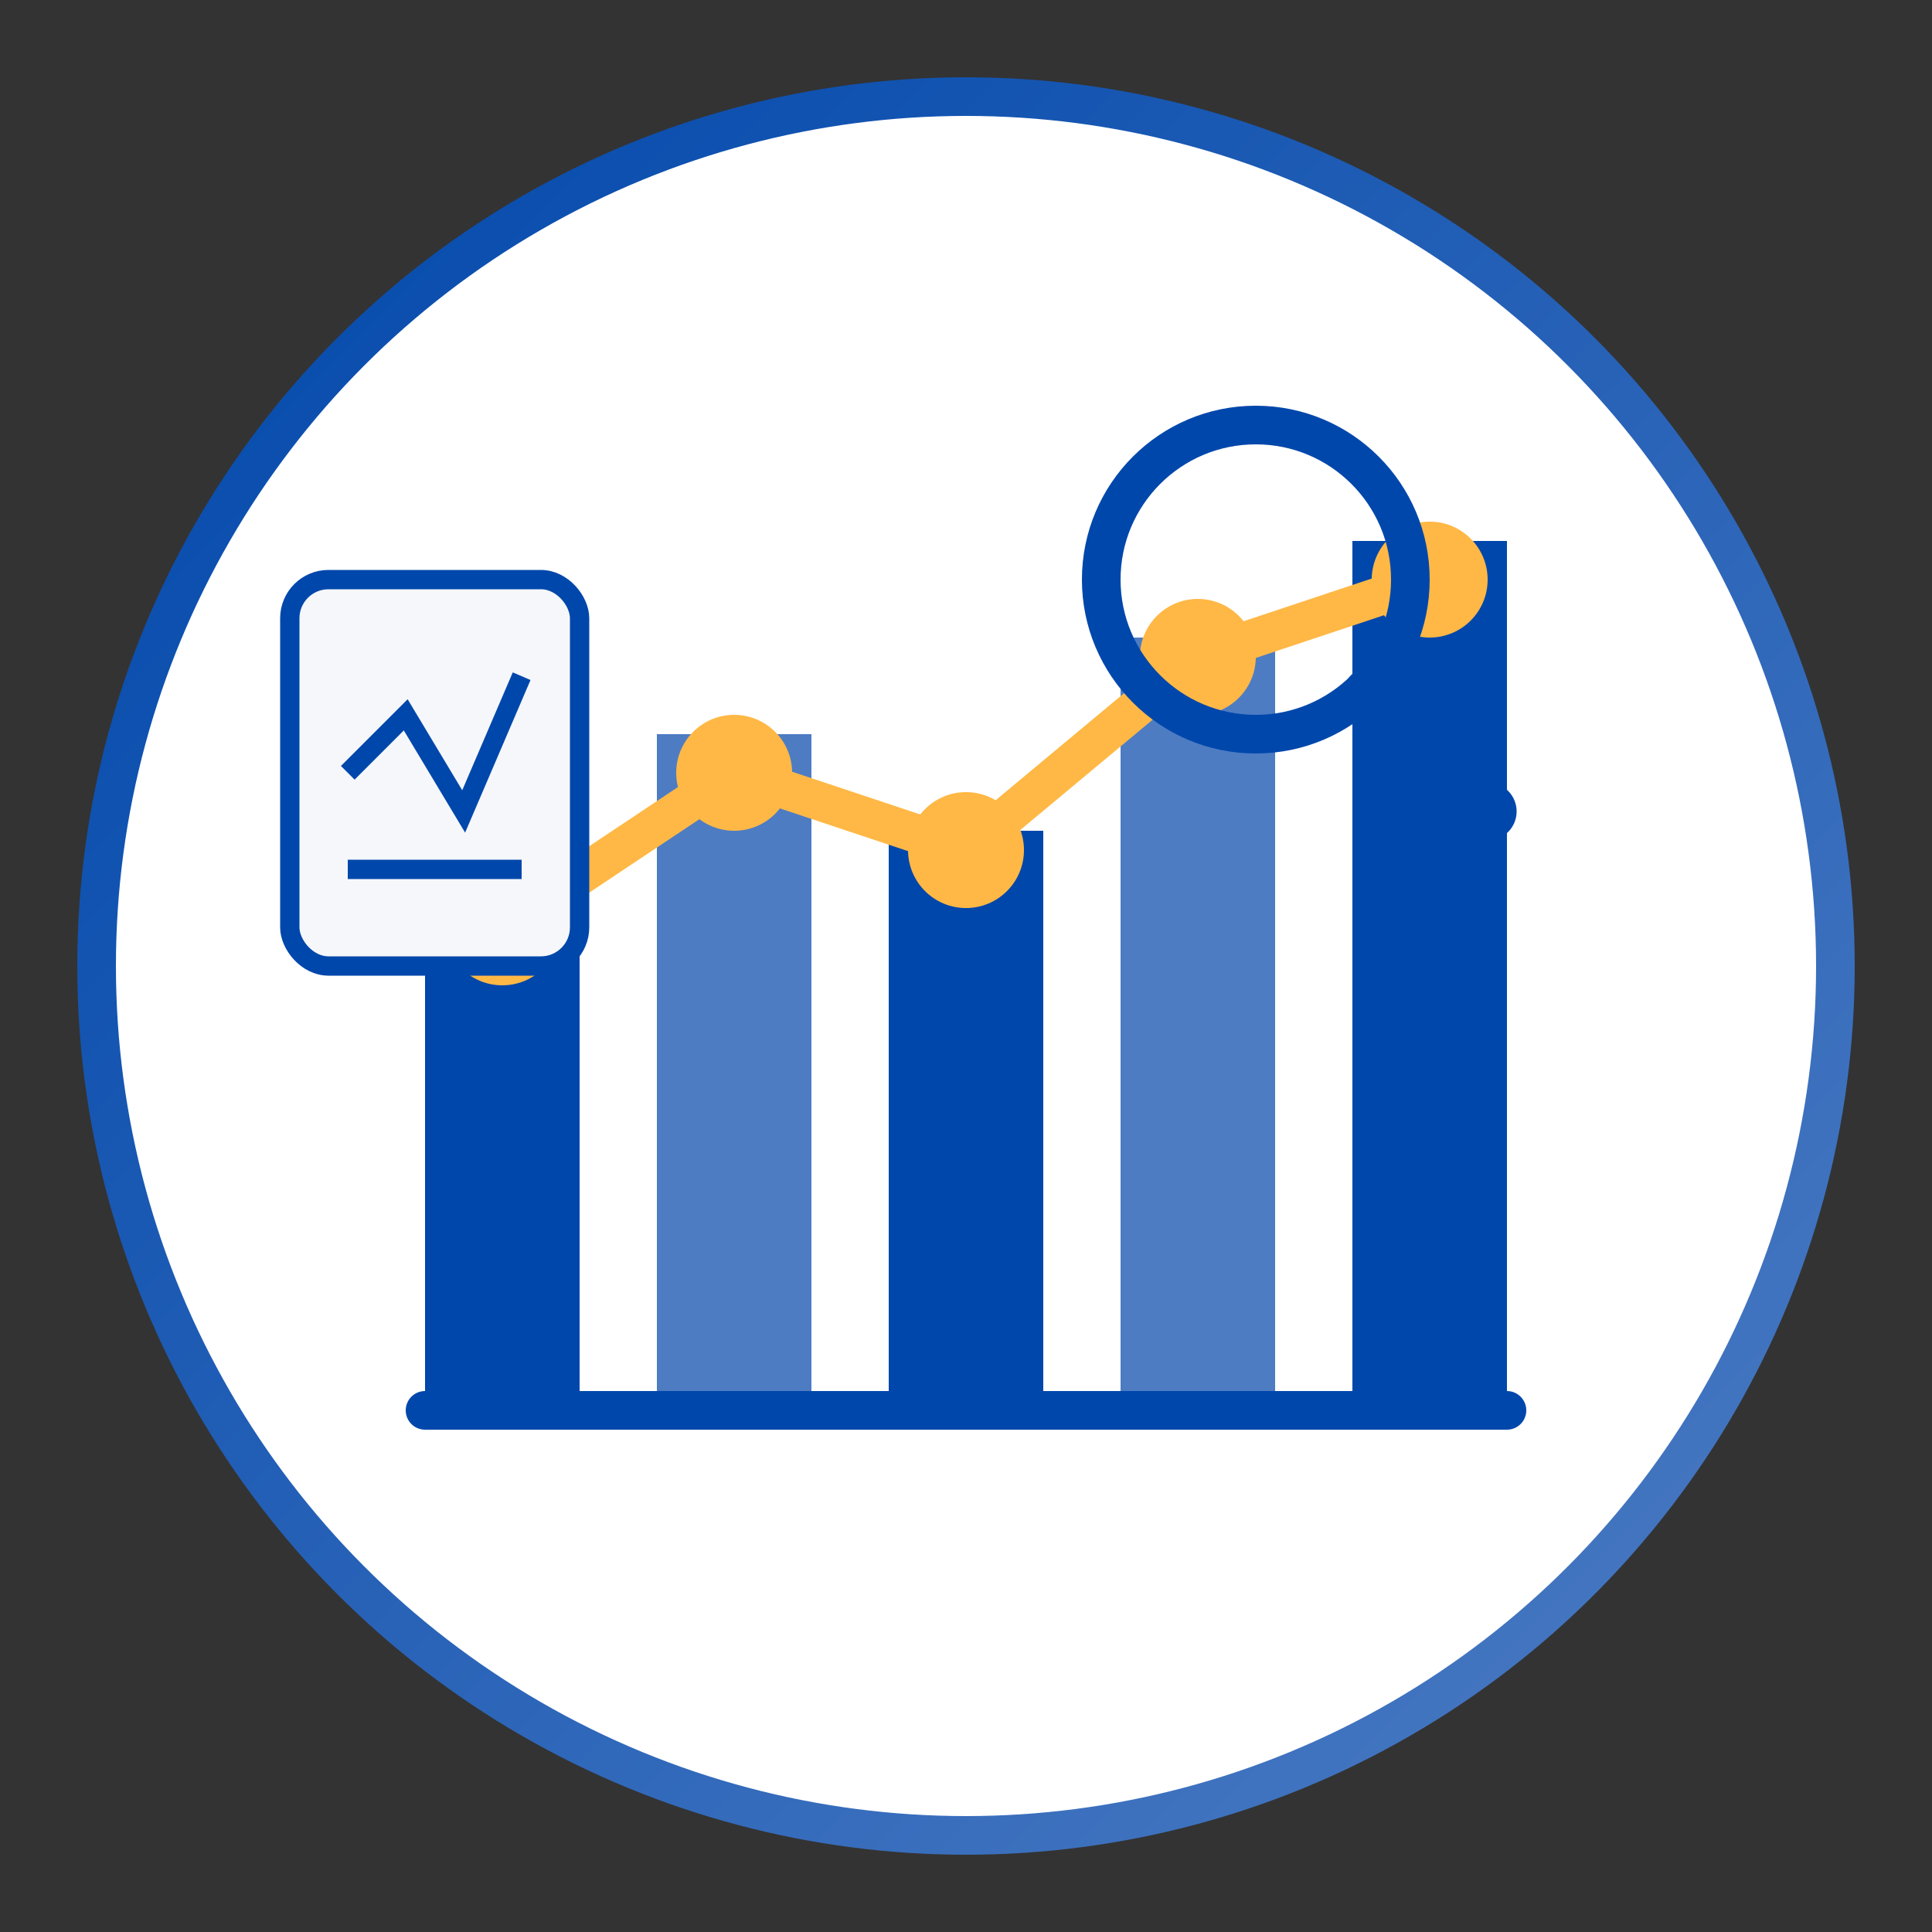 <svg xmlns="http://www.w3.org/2000/svg" viewBox="0 0 100 100" width="100" height="100">
  <rect x="0" y="0" width="100" height="100" fill="#333333" stroke="none"/>
  <defs>
    <linearGradient id="gradientBlue" x1="0%" y1="0%" x2="100%" y2="100%">
      <stop offset="0%" stop-color="#0047AB" />
      <stop offset="100%" stop-color="#4D7CC3" />
    </linearGradient>
  </defs>
  
  <!-- Circular background -->
  <circle cx="50" cy="50" r="45" fill="white" stroke="url(#gradientBlue)" stroke-width="2" />
  
  <!-- Financial analysis elements -->
  <g transform="translate(22, 28)">
    <!-- Bar chart -->
    <g>
      <rect x="0" y="20" width="8" height="25" fill="#0047AB" />
      <rect x="12" y="10" width="8" height="35" fill="#4D7CC3" />
      <rect x="24" y="15" width="8" height="30" fill="#0047AB" />
      <rect x="36" y="5" width="8" height="40" fill="#4D7CC3" />
      <rect x="48" y="0" width="8" height="45" fill="#0047AB" />
      
      <!-- Base line -->
      <line x1="0" y1="45" x2="56" y2="45" stroke="#0047AB" stroke-width="2" stroke-linecap="round" />
    </g>
    
    <!-- Trend line overlay -->
    <path d="M4 20 L16 12 L28 16 L40 6 L52 2" stroke="#FFB845" stroke-width="2" fill="none" stroke-linecap="round" stroke-linejoin="round" />
    
    <!-- Data points -->
    <circle cx="4" cy="20" r="3" fill="#FFB845" />
    <circle cx="16" cy="12" r="3" fill="#FFB845" />
    <circle cx="28" cy="16" r="3" fill="#FFB845" />
    <circle cx="40" cy="6" r="3" fill="#FFB845" />
    <circle cx="52" cy="2" r="3" fill="#FFB845" />
  </g>
  
  <!-- Magnifying glass -->
  <g transform="translate(65, 30)">
    <circle cx="0" cy="0" r="8" fill="none" stroke="#0047AB" stroke-width="2" />
    <line x1="6" y1="6" x2="12" y2="12" stroke="#0047AB" stroke-width="3" stroke-linecap="round" />
  </g>
  
  <!-- Document with graph -->
  <g transform="translate(15, 30)">
    <rect x="0" y="0" width="15" height="20" rx="2" fill="#F5F7FA" stroke="#0047AB" stroke-width="1" />
    <path d="M3 10 L6 7 L9 12 L12 5" stroke="#0047AB" stroke-width="1" fill="none" />
    <line x1="3" y1="15" x2="12" y2="15" stroke="#0047AB" stroke-width="1" />
  </g>
</svg>
